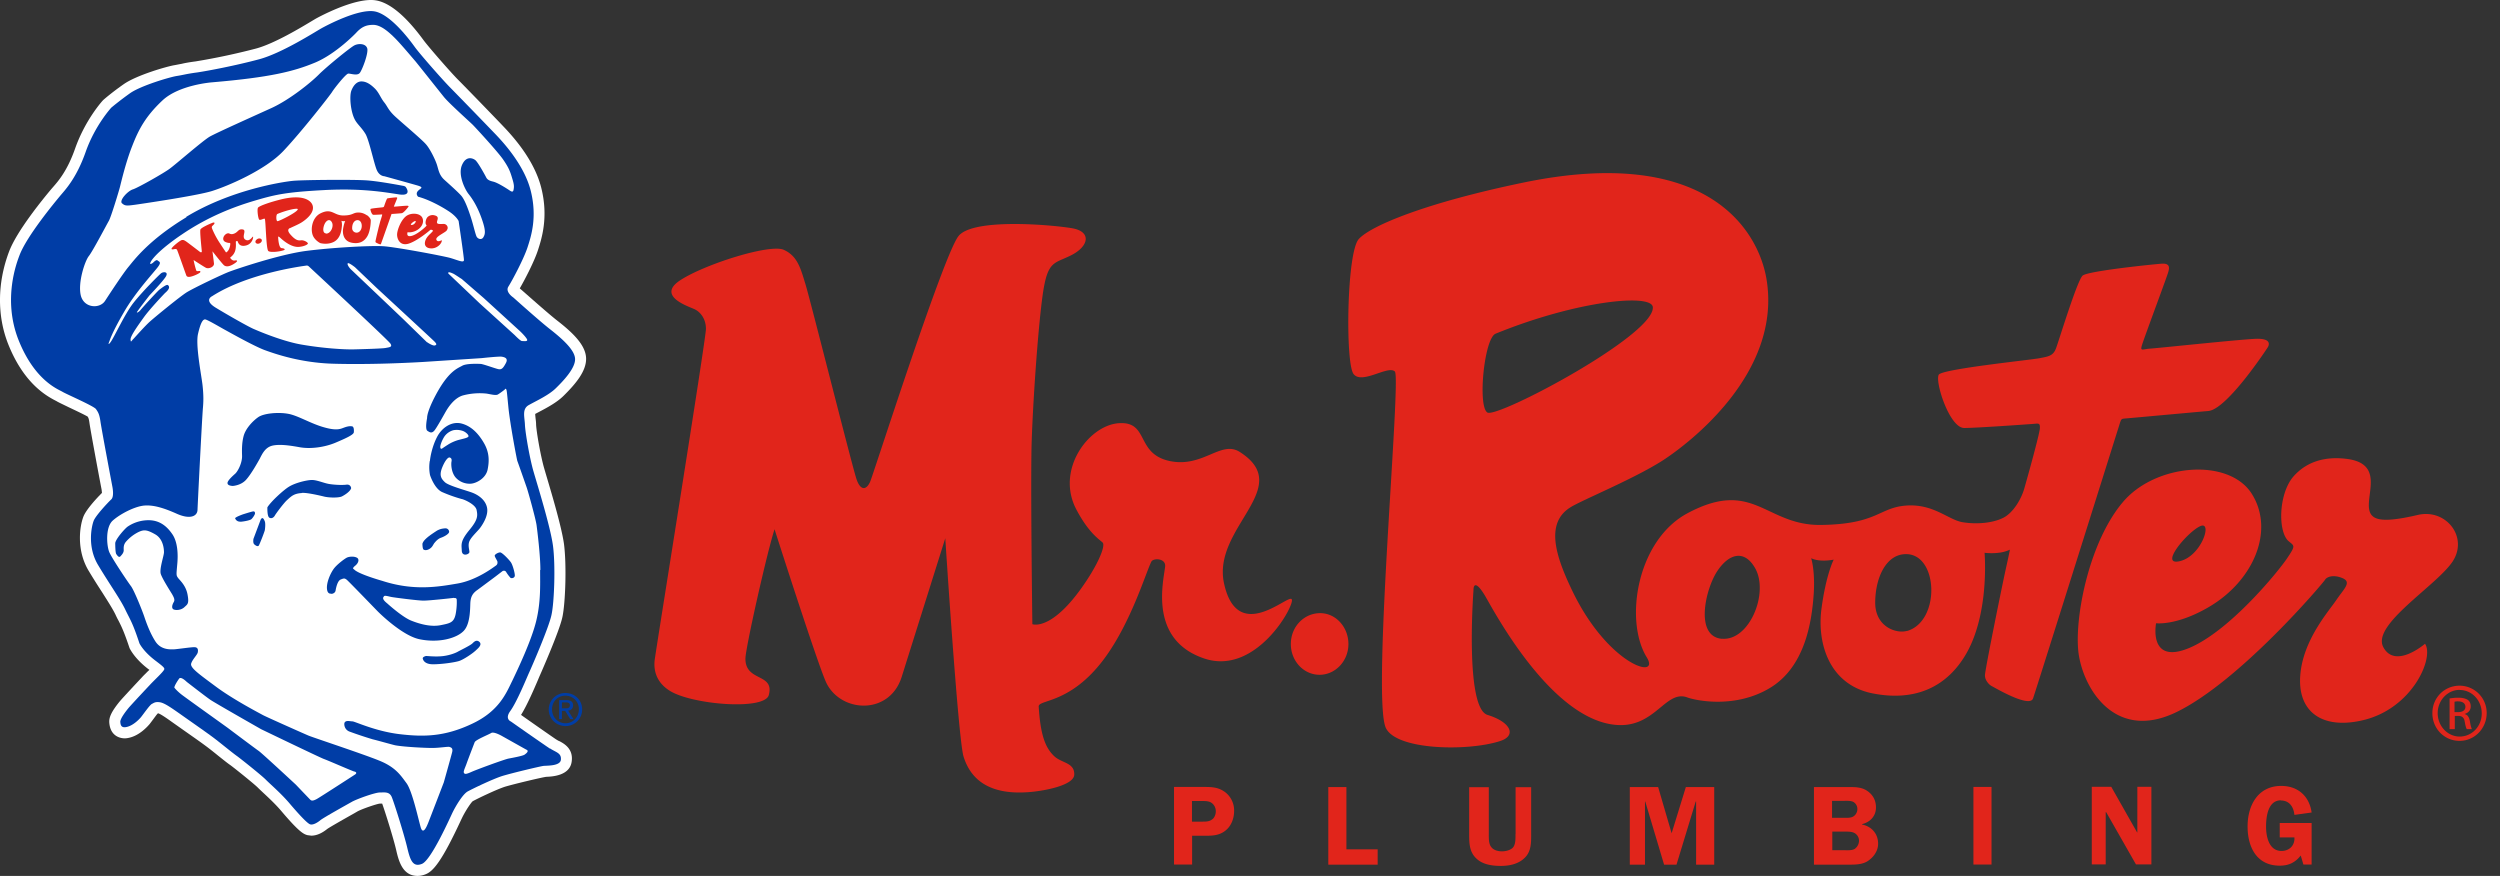 <svg xmlns="http://www.w3.org/2000/svg" fill="none" viewBox="0 0 137 48"><rect x="0" y="0" width="137" height="48" fill="#333333" stroke="none"/><path fill="#fff" d="M30.64 40.613a2 2 0 0 1-.18-.104c-.257-.173-1.429-.992-1.907-1.332.326-.52.7-1.387.908-1.872l.097-.23s1.096-2.462 1.263-3.266c.166-.77.235-2.892.083-4.016-.132-.923-.645-2.65-.95-3.676l-.132-.451c-.201-.694-.43-2.032-.444-2.407 0-.11-.014-.215-.028-.326-.007-.076-.02-.18-.02-.25l.208-.11c.436-.23.984-.52 1.352-.888.652-.645 1.248-1.346 1.228-2.053-.021-.75-.791-1.45-1.623-2.095-.52-.41-1.776-1.533-2.012-1.734.291-.5.798-1.485.992-2.081.208-.638.59-1.824.187-3.426-.27-1.076-.964-2.206-2.06-3.35-.36-.382-2.094-2.172-2.497-2.574-.402-.402-1.643-1.824-1.9-2.178C22.227.862 21.339.127 20.569.016c-1.165-.166-3.253 1-3.274 1.013l-.222.132c-.555.333-2.032 1.227-3.038 1.498a36 36 0 0 1-3.322.707c-.375.049-.583.09-.763.132-.118.021-.222.042-.368.07-.409.062-2.087.547-2.795 1.04-.617.43-1.089.832-1.144.888-.042.041-.978 1.082-1.526 2.642-.423 1.207-.909 1.77-1.2 2.102l-.097.111c-.437.52-1.908 2.31-2.33 3.454-.639 1.706-.653 3.503-.042 5.05.887 2.233 2.178 2.885 2.65 3.128.082.055.353.18.665.333.305.145.853.402 1.04.513.049.076.07.139.098.34.055.41.59 3.274.658 3.614.014.062.021.16.028.229-.25.25-.88.915-1.026 1.324-.195.52-.382 1.804.291 2.934.25.416.5.812.735 1.172.312.493.583.916.729 1.214q.094.207.18.36c.166.327.298.59.603 1.5.028.055.285.589 1.048 1.164.014.007.027.021.041.028a1 1 0 0 1-.076.07l-.264.263c-.187.201-1.137 1.214-1.297 1.408-.437.541-.59.86-.561 1.165.069.805.707.847.839.847.09 0 .173-.014.263-.035.562-.132.985-.604 1.11-.75l.167-.221c.11-.146.235-.326.29-.368.133.028.514.298.805.506l.777.548c.375.264.763.535.985.701.201.146.472.36.728.569.271.215.528.423.673.52.326.243 1.304 1.033 1.492 1.22.069.07.173.167.298.285.291.27.694.645 1.02 1.033.936 1.103 1.193 1.242 1.414 1.298l.209.027q.416-.001.873-.367.159-.115 1.47-.853l.181-.105c.23-.131 1.04-.409 1.221-.43h.139c.173.48.617 1.901.763 2.525.131.569.333 1.436 1.172 1.436q.216.002.444-.09c.416-.16.895-.715 1.949-2.99l.07-.145c.207-.41.478-.798.561-.867.291-.16 1.318-.652 1.776-.798.513-.152 1.997-.506 2.254-.54.326-.015 1.325-.056 1.4-.875.077-.68-.436-.95-.679-1.082"/><path fill="#003DA6" d="M30.12 41.015a225 225 0 0 1-2.123-1.477s-.347-.132-.041-.562c.374-.513.901-1.817 1.047-2.136s1.082-2.47 1.22-3.15c.153-.686.223-2.76.077-3.807s-.846-3.295-1.061-4.037c-.215-.735-.451-2.122-.472-2.56-.014-.43-.18-.88.222-1.095.395-.222 1.096-.541 1.477-.923.382-.374 1.069-1.082 1.048-1.602-.014-.52-.812-1.186-1.387-1.637-.576-.45-1.998-1.727-1.998-1.727s-.458-.298-.27-.596c.235-.375.846-1.533 1.047-2.144.201-.617.54-1.657.18-3.1s-1.553-2.705-1.914-3.087a399 399 0 0 0-2.483-2.559c-.396-.395-1.679-1.852-1.963-2.247-.285-.396-1.353-1.824-2.234-1.95-.88-.124-2.538.743-2.885.937s-2.15 1.353-3.406 1.692c-1.262.34-2.788.632-3.398.722-.618.083-.756.139-1.117.194-.36.055-1.942.52-2.546.936-.59.417-1.04.798-1.04.798s-.895.971-1.408 2.435c-.513 1.456-1.13 2.08-1.401 2.406-.27.326-1.817 2.185-2.22 3.246-.138.368-.943 2.4-.055 4.648.895 2.247 2.192 2.705 2.407 2.837.215.131 1.727.783 1.838.95.11.16.187.27.243.672.055.403.652 3.566.652 3.566s.117.54-.056.707c-.16.146-.867.895-.971 1.186-.111.299-.354 1.408.243 2.407.596.999 1.214 1.866 1.484 2.428.27.568.402.7.784 1.865 0 0 .201.437.867.944.485.367.54.423.478.52-.09.146-.381.416-.7.742 0 0-1.117 1.186-1.262 1.367-.146.18-.444.568-.43.742.013.16.048.346.36.27.305-.07.61-.34.777-.54.16-.202.486-.674.597-.722.11-.056.18-.125.43-.09.25.034.63.305 1.068.61.43.305 1.366.957 1.761 1.248.403.292 1.103.881 1.409 1.096.298.222 1.331 1.048 1.567 1.284.229.235.867.776 1.346 1.352.492.576.943 1.061 1.095 1.103.167.042.403-.104.562-.236.174-.139 1.443-.846 1.727-1.006.292-.16 1.263-.506 1.52-.506.256 0 .52-.055.651.236.125.291.68 2.053.847 2.76.166.701.305 1.117.811.916.507-.194 1.554-2.56 1.693-2.844.145-.291.527-.957.811-1.123.291-.16 1.373-.68 1.894-.847.52-.16 2.087-.534 2.268-.555.18-.02.922.014.95-.34.035-.367-.27-.402-.596-.617m.846-1.38c-.41 0-.736-.326-.736-.763s.326-.749.736-.749a.73.73 0 0 1 .735.75c0 .43-.326.762-.735.762m0-1.658a.903.903 0 0 0-.916.902c0 .52.423.909.916.909a.904.904 0 0 0 .915-.909c0-.527-.416-.902-.915-.902m-.194.84v-.326h.215c.11 0 .221.027.221.152 0 .16-.117.174-.25.174zm.61-.16c0-.201-.118-.291-.375-.291h-.388v1.04h.152v-.45h.18l.278.45h.174l-.292-.465c.153-.013.27-.097.27-.284Z"/><path fill="#E1251B" d="M134.508 39.025h.194c.222 0 .402-.084.402-.292 0-.145-.104-.298-.402-.298a.7.7 0 0 0-.194.02zm0 .93h-.271v-1.68c.139-.02.278-.041.479-.041.257 0 .423.055.527.125.097.076.153.194.153.353 0 .222-.146.354-.326.41v.014c.145.027.243.16.284.409.042.263.083.36.104.41h-.277c-.042-.05-.077-.202-.118-.424-.035-.215-.146-.298-.361-.298h-.18v.721h-.014Zm.284-2.151c-.665 0-1.207.576-1.207 1.276s.535 1.283 1.207 1.283c.673 0 1.207-.562 1.207-1.269 0-.708-.534-1.283-1.207-1.283zm0-.229a1.49 1.49 0 0 1 1.478 1.505c0 .832-.659 1.52-1.485 1.52-.825 0-1.491-.66-1.491-1.52s.673-1.505 1.491-1.505zm-51.743 8.13c0 .221.014.52-.118.714-.124.166-.423.235-.617.235-.236 0-.506-.07-.631-.291-.104-.166-.097-.458-.097-.652v-2.573H80.51v2.573c0 .52.014 1.013.437 1.373.347.305.86.368 1.304.368.464 0 .964-.104 1.304-.444.36-.347.353-.832.353-1.297v-2.573h-.853v2.573l-.007-.007Zm8.56-.029-.743-2.545h-1.553v4.252h.832V43.92h.014l1.033 3.462h.68l1.054-3.462h.021v3.462h.992V43.13h-1.554l-.784 2.545zm10.057.826c-.16.11-.389.09-.569.09h-.687v-1.02h.729c.159 0 .353 0 .499.084a.49.49 0 0 1 .236.409.55.55 0 0 1-.215.437m-1.256-2.615H101c.166 0 .423-.021.569.062a.44.44 0 0 1 .215.382.48.48 0 0 1-.188.388c-.145.111-.346.097-.527.097h-.673v-.93h.007Zm1.637 1.29v-.014c.444-.11.763-.437.763-.915 0-.41-.18-.715-.513-.93-.298-.187-.645-.187-.978-.187h-1.907v4.252h1.907c.361 0 .784 0 1.089-.23.298-.214.52-.54.52-.915 0-.555-.361-.95-.881-1.054m-28.146-9.891c0-.936-.708-1.713-1.582-1.692-.874.02-1.574.756-1.574 1.692s.707 1.685 1.574 1.685 1.582-.756 1.582-1.685m-.111 7.838h-.992v4.252h2.705v-.84h-1.713zm51.209.735c.471 0 .7.36.742.79l.943-.131c-.125-.895-.749-1.457-1.664-1.457-1.284 0-1.845 1.075-1.845 2.22 0 1.144.506 2.15 1.761 2.15.493 0 .84-.166 1.152-.555l.145.493h.451V45.1h-1.748v.79h.805c.028.437-.271.742-.708.742-.686 0-.846-.783-.846-1.331s.104-1.443.812-1.443m-4.419-15.024c.694-.312.077 1.63-1.109 1.915-1.186.291.409-1.602 1.109-1.915m10.03 6.624c-.645-1.234 2.92-3.357 3.801-4.688.874-1.332-.354-2.907-1.901-2.553-1.539.36-2.219.333-2.503.049-.701-.7.971-2.865-1.471-3.128-1.006-.111-2.032.083-2.809.929-.874.95-.902 3.107-.291 3.6.305.256.381.222-.097.93-.479.714-3.142 3.988-5.376 4.917-2.247.93-1.803-1.36-1.803-1.36s1.11.146 2.864-.873c2.477-1.436 3.642-4.19 2.393-6.201-1.248-2.019-5.313-1.686-7.095.457-1.79 2.137-2.587 6.056-2.435 8.019.146 1.942 1.901 5.174 5.403 3.46 3.496-1.706 8.06-7.109 8.136-7.254.084-.14.437-.299.958-.077.513.222.062.59-.34 1.186-.396.597-1.852 2.206-1.984 4.169-.139 1.956 1.193 2.955 3.433 2.428 2.726-.639 3.919-3.44 3.406-4.19 0 0-1.637 1.415-2.289.18m-26.094-.887c-.589.173-1.768-.222-1.747-1.582.013-1.36.617-2.67 1.747-2.622 1.721.077 1.818 3.683 0 4.21m-10.147.43c-1.498-.131-.909-2.698-.277-3.676.63-.977 1.49-1.255 2.094-.2.777 1.366-.319 4.008-1.817 3.87M81.51 22.607c-.541-.326-.18-4.065.45-4.321 4.425-1.804 8.566-2.22 8.615-1.45.104 1.533-8.531 6.104-9.066 5.77Zm34.957.326c.201-.014 3.649-.333 4.55-.41 1.041-.096 3.246-3.474 3.246-3.474s.396-.541-.714-.479-5.223.5-5.715.534c-.486.035-.59.201-.403-.347.181-.534 1.159-3.17 1.318-3.634.125-.354.257-.708-.291-.673-.617.049-4.03.402-4.328.652-.291.236-1.311 3.593-1.464 3.995-.159.41-.409.437-.908.534s-5.327.59-5.514.902c-.222.375.589 2.92 1.394 2.92.666 0 3.273-.187 3.662-.215.388-.02.506-.104.485.229-.02.333-.679 2.691-.846 3.274-.159.59-.624 1.387-1.193 1.65-.555.271-1.429.354-2.212.223-.784-.14-1.589-1.02-3.087-.909-1.498.118-1.554 1.013-4.626 1.061-3.073.056-3.711-2.58-7.339-.645-2.795 1.491-3.475 5.896-2.24 7.9.77 1.256-2.102.444-4.065-3.613-.908-1.88-1.526-3.718-.131-4.599.617-.395 3.475-1.554 5.077-2.58 1.588-1.034 6.444-4.814 5.701-9.808-.402-2.774-3.253-7.505-13.338-5.417-5.327 1.103-8.358 2.358-9.024 3.094-.665.728-.742 6.783-.29 7.393.457.604 1.907-.499 2.267-.131.354.367-1.227 17.374-.527 19.448.437 1.304 4.495 1.388 6.305.798.922-.305.555-1.047-.7-1.429-1.256-.381-.77-6.832-.77-6.832 0-.416.215-.395.63.298.417.694 3.663 6.95 7.332 7.09 2.019.075 2.587-1.95 3.76-1.513.43.16 2.6.638 4.522-.52 1.956-1.172 2.289-3.697 2.393-5.05s-.132-2.06-.132-2.06c.486.236 1.235.077 1.235.077s-.424.818-.673 2.712c-.243 1.893.437 4.154 2.816 4.62 2.372.464 4.099-.39 5.133-2.2 1.276-2.247.991-5.507.991-5.507s.382.049.756 0c.375-.035.632-.173.632-.173s-.021.152-.243 1.144c-.215.992-1.124 5.459-1.124 5.75s.257.534.382.59c.118.055 2.06 1.213 2.254.672.229-.672 4.716-14.954 4.772-15.127.062-.173.069-.201.27-.215m.673 22.68h-.014l-1.415-2.496h-1.068v4.252h.763V44.51h.028l1.63 2.858h.846v-4.252h-.77zM70.779 32.832c-.222-.25-2.961 2.469-3.697-.84-.693-3.08 3.933-5.271.854-7.227-1.034-.659-2.026.902-3.87.492-1.839-.416-1.09-2.17-2.747-2.066-1.644.104-3.475 2.531-2.345 4.71.687 1.31 1.27 1.657 1.45 1.83.18.18-.278 1.276-1.207 2.56-1.665 2.303-2.643 1.914-2.643 1.914s-.11-8.06-.034-10.106c.069-2.053.326-5.916.59-7.872.27-1.963.61-1.755 1.574-2.24s1.13-1.29.055-1.478c-1.082-.187-5.417-.576-6.228.423-.819.999-4.634 12.957-4.842 13.456-.215.5-.548.5-.756-.146-.222-.645-2.538-9.849-2.795-10.674-.257-.832-.423-1.54-1.193-1.88-.756-.333-4.307.784-5.66 1.665-1.36.888.513 1.456.798 1.602.284.139.603.5.603 1.068s-2.726 17.486-2.809 18.145c-.076.666.16 1.262.812 1.678 1.2.77 5.23 1.103 5.444.236.313-1.207-1.29-.707-1.283-1.99 0-.57 1.193-5.861 1.596-7.089 0 0 2.406 7.533 2.843 8.427.812 1.644 3.468 1.769 4.127-.346l2.386-7.588s.708 11.007 1 11.957c.388 1.27 1.414 2.088 3.453 1.963.819-.041 2.608-.354 2.615-.97.021-.653-.68-.625-1.082-.993-.513-.471-.77-1.193-.867-2.733-.02-.402 1.727-.124 3.58-2.608 1.477-1.983 2.295-4.744 2.593-5.333.111-.215.805-.188.756.263-.083.805-.93 4.023 2.164 5.05 2.858.943 4.987-3.004 4.772-3.253m37.358 14.538h.992v-4.252h-.992zm-41.651-2.532c-.18.18-.375.18-.61.18h-.562v-1.13h.555c.187 0 .395 0 .54.118a.56.56 0 0 1 .209.45.6.6 0 0 1-.132.382m.583-1.477c-.354-.243-.729-.243-1.145-.243h-1.595v4.252h.992V45.8h.638c.458 0 .846 0 1.207-.298.319-.264.457-.673.457-1.075a1.26 1.26 0 0 0-.554-1.061Z"/><path fill="#fff" d="M28.85 41.085c-.152-.084-1.324-.742-1.324-.742s-.458-.271-.61-.174c-.146.09-.826.36-.902.5 0 0-.354.915-.458 1.213-.111.292-.188.43-.111.5.041.034.09.055.381-.077.34-.152 1.825-.693 2.04-.735.221-.041.783-.145.88-.215.098-.07.257-.194.111-.27m-3.53-25.782s-.125-.076-.194-.125c-.104-.069-.25-.16-.25-.16s-.381-.2-.312-.027l1.706 1.623 1.928 1.748s.313.326.396.326c.097 0 .291.035.291-.055s-.305-.41-.472-.555l-1.914-1.748-1.186-1.027zm-5.903 26.982c-.277-.097-1.408-.597-1.692-.7-.284-.112-3.42-1.624-3.42-1.624s-2.538-1.443-2.78-1.61c-.237-.159-1.298-.984-1.298-.984s-.305-.305-.41-.187c-.09.118-.27.402-.27.5 0 0 .111.159.403.388.298.228 2.517 1.81 2.566 1.851.055.042 1.477 1.11 1.65 1.228.174.118 2.04 1.852 2.04 1.852s.735.77.79.825c.056.049.119.09.361-.041.243-.139 2.081-1.332 2.081-1.332s.187-.104-.02-.173m5.458-9.517c-.215.028-1.366.153-1.672.153s-1.636-.173-1.768-.201c-.146-.028-.354-.097-.396-.042-.034.056-.16.132.174.396 0 0 .797.728 1.297.936.5.201 1.096.36 1.623.257.527-.104.728-.146.825-.59.09-.45.063-.812.063-.812s0-.11-.146-.083m3.309-1.172c-.042.09-.18.09-.215.063a2 2 0 0 1-.243-.326c-.07-.105-.188-.049-.188-.049l-.416.319s-.707.527-.97.721c-.271.188-.355.375-.382.66-.021.284.014 1.165-.354 1.567-.36.402-1.346.7-2.441.471-.95-.2-2.22-1.456-2.31-1.553-.09-.09-1.547-1.602-1.672-1.706-.118-.09-.152-.084-.326-.014-.173.062-.256.43-.284.603s-.229.187-.229.187c.014-.041-.208.07-.243-.27s.174-.826.354-1.082c.173-.257.659-.61.756-.645.097-.042.368-.083.541.02.118.07.097.271-.111.438-.201.16-.062.187-.062.187.2.257 1.553.638 1.553.638 1.713.555 3.038.333 4.12.146s2.012-.923 2.109-.985c.097-.07.083-.153.083-.201 0-.056-.152-.27-.152-.34s.187-.18.298-.18.5.409.596.554c.097.146.243.666.201.763m-2.177 4.093c-.111.11-.61.457-.867.54s-1.013.188-1.471.18c-.465-.013-.513-.284-.513-.284-.049-.097.083-.145.152-.166.063-.014.389.042.819.014s.797-.174.922-.243c.118-.07.66-.326.812-.458.055-.048.215-.256.395-.083.174.173-.139.389-.243.5m-9.488-8.664c-.43.028-.569.16-.825.396-.18.166-.61.742-.66.839-.055.097-.166.187-.298.118-.131-.07-.11-.569-.11-.569.2-.326.88-.943 1.171-1.123.34-.215.944-.361 1.235-.375.284-.014.652.16.957.215.312.055.756.07.958.042.2-.028.256.104.27.187-.042.18-.354.381-.513.458-.16.076-.645.076-.937.014-.284-.07-.97-.23-1.255-.209m-2.282-1.914c-.118.215-.492.888-.777 1.2-.284.312-.728.333-.728.333-.222-.014-.285-.083-.285-.16 0-.124.243-.353.424-.513.173-.166.388-.631.374-.978-.007-.284-.02-.673.083-1.075.104-.41.493-.825.798-1.04.312-.222 1.117-.285 1.644-.188.527.09 1.241.541 1.977.743.728.208.922.069 1.123 0 .201-.07.312-.07.402-.056.098.014.111.187.098.326-.014.132-.396.312-.985.562-.597.256-1.38.367-1.99.256-.604-.11-1.118-.173-1.5-.083-.38.097-.54.444-.658.666m.257 3.954c-.014.09-.285.783-.333.853-.056.07-.167.007-.25-.07-.083-.076-.042-.298-.042-.298l.396-1.054c.097-.167.166-.049.215.07.062.117.027.402.014.499m-1.332-.458c-.243.014-.298-.187-.298-.187.027-.07.416-.209.416-.209s.409-.131.54-.159c.133-.028.133.056.133.111 0 .056-.132.257-.202.312-.069.056-.353.118-.59.139m10.322.797c.048-.055.36-.256.444-.312.173-.09.27-.11.444-.125a.2.2 0 0 1 .222.188c0 .118-.278.27-.444.326-.16.055-.278.187-.347.27-.063.063-.111.208-.208.285-.09.083-.27.173-.396.097-.069-.028-.069-.32-.069-.32.055-.2.291-.353.34-.409m.07-4.127c.02-.215.117-.783.388-1.31.27-.527.811-.881 1.345-.743.541.14.93.555 1.228 1.069s.298.985.201 1.456c-.097.472-.603.742-.902.77a1.03 1.03 0 0 1-.839-.326c-.25-.277-.27-.742-.236-.895.028-.145-.041-.2-.11-.215-.07-.014-.236.132-.41.57-.166.43-.035.602.153.783.2.194 1.144.444 1.484.569.333.124.728.381.825.811.098.43-.229.923-.353 1.096-.118.173-.472.486-.59.721-.125.23-.02.5-.02.631 0 .132-.403.271-.417-.069s-.097-.513.416-1.137c.472-.57.458-.777.396-1.096-.063-.32-.729-.597-.826-.604a8 8 0 0 1-1.068-.381c-.43-.201-.659-.93-.659-.93a2.2 2.2 0 0 1-.014-.77m-13.456 8.019c-.18.16-.464.173-.59.11-.117-.069-.069-.256.015-.395.083-.132 0-.27-.09-.437-.098-.16-.528-.832-.618-1.103-.09-.27.174-1.005.174-1.193 0-.187-.042-.735-.486-.985-.45-.256-.61-.256-.88-.138a2.2 2.2 0 0 0-.736.569c-.132.173-.104.353-.104.443 0 .146-.111.257-.187.34-.084.077-.167-.055-.222-.131-.056-.084-.056-.583-.056-.583-.007-.208.534-.826.694-.93a2.04 2.04 0 0 1 1.207-.34c.596.028.97.382 1.241.784.27.41.312 1.055.257 1.623-.049.57-.063.604.035.743.09.131.43.402.527.915s0 .541-.174.7m19.511-2.046c0-.79-.166-2.122-.208-2.441-.041-.326-.444-1.782-.54-2.067-.098-.284-.472-1.352-.514-1.456-.035-.104-.388-1.984-.485-2.886-.09-.909-.09-.999-.132-1.054-.035-.056-.077.028-.077.028s-.256.2-.381.27c-.125.063-.43-.028-.631-.055a3.6 3.6 0 0 0-1.256.097c-.499.131-.839.686-.936.846-.097.166-.527.95-.659 1.096-.139.152-.243.09-.375 0-.138-.097-.013-.7-.013-.7s-.042-.348.59-1.471c.644-1.124 1.095-1.256 1.338-1.394.243-.132.867-.104 1.012-.098.153.014.77.243.958.285s.27-.056.416-.326-.063-.326-.215-.354c-.153-.028-1.103.077-1.103.077l-3.177.208c-1.276.076-3.294.152-5.021.097-1.734-.056-3.094-.527-3.656-.729-.569-.2-1.935-.97-2.191-1.11-.257-.138-.93-.54-1.09-.582-.145-.042-.277.18-.416.79-.138.604.16 2.116.243 2.768.076.645.049.999.028 1.27-.028.27-.132 2.282-.146 2.538-.014.257-.139 2.705-.152 3.066-.014.367-.43.527-1.131.215-.7-.312-1.27-.493-1.783-.451-.52.042-1.324.458-1.734.825-.409.368-.332 1.38-.187 1.727.153.354 1.006 1.623 1.18 1.852.18.23.637 1.38.741 1.693.104.312.313.901.618 1.366.312.465.832.416.985.416.152 0 .992-.131 1.165-.117s.187.152.16.284c-.028.139-.292.381-.361.61-.07.23.416.569 1.36 1.27.95.707 2.392 1.456 2.566 1.553s2.282 1.034 2.497 1.124c.222.097 2.961.999 3.863 1.366.909.36 1.193.812 1.512 1.242.32.43.652 1.99.784 2.434.139.444.354-.138.395-.229.042-.097.867-2.247.867-2.247s.402-1.429.458-1.657c.055-.23-.07-.257-.146-.285-.083-.028-.548.056-.95.056s-1.54-.056-2.025-.146c-.188-.042-1.013-.277-1.228-.326a22 22 0 0 1-1.29-.43c-.27-.111-.298-.402-.257-.486.077-.145.299-.069.43-.069.132 0 1.249.541 2.58.7 1.34.16 2.477.14 3.975-.568 1.498-.7 1.88-1.7 2.206-2.358.319-.666 1.054-2.22 1.31-3.274.257-1.055.215-1.984.215-2.789m-5.347-6.679a7 7 0 0 1 .284-.187c.146-.097.396-.222.666-.285.264-.069.486-.11.472-.2-.014-.098-.194-.244-.34-.285a1 1 0 0 0-.5-.028.9.9 0 0 0-.436.284c-.09.105-.18.313-.18.313s-.091.208-.091.312c0 .069.028.152.125.076m-6.909-9.572-.423-.395s-.055-.056-.131-.042c-.084.014-3.163.389-5.168 1.679 0 0-.471.215.194.624.66.402 1.852 1.082 2.123 1.186 0 0 1.484.659 2.622.846 1.137.195 2.282.27 2.823.257s1.54-.042 1.74-.076c.202-.042.403-.042.271-.243-.138-.201-4.05-3.836-4.05-3.836Zm-10.66-3.85c-.16-.166.326-.68.596-.762.27-.083 1.707-.895 2.026-1.138.326-.236 1.817-1.54 2.191-1.755.382-.215 2.38-1.11 3.385-1.567.999-.458 2.164-1.401 2.594-1.838.43-.43 1.734-1.492 1.95-1.596.214-.11.617-.11.7.167.076.264-.278 1.186-.41 1.346-.131.166-.485.034-.624.034-.138 0-.811.867-.887.999-.077.139-1.679 2.192-2.678 3.246s-3.052 1.921-3.89 2.185c-.833.27-4.218.756-4.218.756-.43.056-.562.083-.728-.076m3.516.742c2.456-1.491 5.32-1.928 5.875-1.977s3.33-.076 4.05-.02c.722.055 1.998.304 1.998.304s.077.021.104.056c.111.146.264.492-.34.41-.756-.112-1.997-.348-4.07-.244-2.068.111-2.671.23-3.823.57-1.151.339-2.58.873-4.064 1.886 0 0-1.249.825-1.651 1.436 0 0-.173.284.097.097 0 0 .187-.201.25-.132.07.07.222.07.055.312-.16.25-1.241 1.38-1.9 2.532-.666 1.144-.784 1.567-.784 1.567s-.146.333.056.07c.2-.271.756-1.506 1.241-2.137.493-.63 1.394-1.526 1.526-1.637.132-.104.444-.09.243.208-.201.299-.881 1.006-.881 1.006s-.687.881-.687.923c0 .041.125-.028.201-.125.09-.118.895-.999 1.027-1.11.139-.104.402-.312.472-.257.069.056.152.174-.16.437 0 0-.853.888-1.186 1.367-.34.471-.721 1.012-.7 1.186.013.18.034.083.159-.042.118-.125.624-.7.895-.943.27-.243 1.637-1.366 2.025-1.61.395-.242 1.977-.998 2.338-1.13.367-.139 2.732-.943 4.203-1.137 1.477-.188 3.544-.299 4.224-.257.673.042 3.267.527 3.683.645.423.125.742.284.742.111s-.291-2.136-.291-2.136-.118-.27-.583-.562c-.458-.298-1.124-.638-1.637-.77 0 0-.16-.146-.014-.312.146-.16.354-.187 0-.298-.353-.104-1.838-.514-1.838-.514s-.27 0-.416-.346c-.152-.354-.423-1.665-.624-1.984-.201-.326-.423-.506-.555-.735-.257-.444-.326-1.311-.215-1.616.118-.313.312-.514.555-.514s.471.132.714.368c.243.229.326.513.527.77.209.256.215.43.652.825.437.396 1.436 1.235 1.651 1.491.222.257.486.798.583 1.082s.118.583.416.854c.298.27.714.638.922.867.202.229.389.756.528 1.179.138.416.256.97.326 1.082.076.118.27.187.367.014.09-.16.146-.32-.083-.978-.25-.722-.541-1.145-.728-1.38-.188-.23-.597-1.041-.368-1.582s.597-.382.728-.284c.14.104.5.756.597.943.09.194.312.215.444.256.256.084.686.361.811.444.118.084.222.146.25-.014.028-.159.042-.256-.076-.63-.111-.375-.188-.576-.486-1.013s-1.477-1.714-1.665-1.908c-.187-.187-1.31-1.186-1.595-1.54-.284-.353-1.45-1.824-1.567-1.962-.118-.132-.826-.985-1.166-1.311-.332-.326-.742-.673-1.137-.673-.396 0-.645.118-.943.444 0 0-1.082 1.137-2.24 1.623-1.166.485-2.463.811-5.647 1.082 0 0-1.81.132-2.726.999-.922.867-1.304 1.595-1.65 2.49-.354.887-.618 2.032-.673 2.247s-.486 1.644-.61 1.859c-.125.215-.881 1.658-1.096 1.928s-.61 1.457-.437 2.164c.18.7 1.047.735 1.331.284.292-.45.978-1.49 1.263-1.838.291-.34 1.06-1.45 3.19-2.74M23.4 18.75s.305.216.43.18c.125-.034.09-.103-.035-.228s-3.149-2.92-3.149-2.92l-1.193-1.138s-.34-.27-.395-.215c-.049.056.07.236.18.34l2.844 2.705 1.318 1.284z"/><path fill="#E1251B" d="M15.2 12.12c-.076-.021-.076-.36 0-.395.562-.23 1.103-.333 1.117-.264.035.139-1.047.68-1.117.659m.673.395c.076-.048.437-.194.631-.312s.784-.534.618-.971c-.09-.243-.528-.624-1.832-.277-.686.18-1.068.34-1.144.416s0 .624.062.666c.07.048.243-.077.299-.049s.069 1.582.187 1.755c.076.11.61.055.846-.028.118-.041.056-.104-.11-.118-.167-.014-.188-.603-.188-.603 0-.042.02-.042.09.014.063.055.576.568 1.061.52.27-.021.493-.132.479-.194-.02-.063-.187-.16-.326-.167-.132 0-.27.076-.583-.263-.145-.153-.25-.313-.076-.41m-1.803.618c-.084.055-.111.145-.063.2.049.056.153.063.243 0 .083-.055.11-.145.062-.2s-.16-.063-.242 0m-.66.007c-.214-.18.188-.583-.228-.548-.146.014-.18.173-.396.242-.222.07-.215-.09-.395 0-.173.098-.263.361-.042.451.132.056.216.049.236.049.028 0 .028.104-.014.243-.076.25-.2.277-.2.277s-.375-.555-.458-.7a4.5 4.5 0 0 1-.292-.576c-.062-.153-.014-.153.07-.243.083-.083.062-.153-.063-.104-.125.048-.61.257-.659.368-.042.117.076 1.151.076 1.2s-.034.062-.09.034c-.048-.034-.714-.548-.784-.59-.069-.041-.117-.083-.215-.069-.097.021-.43.285-.54.423-.111.14.117.077.159.07.035 0 .09 0 .111.041.028.042.492 1.367.513 1.415s.07.077.167.07c.166-.007.617-.208.603-.278-.02-.104-.166.021-.229-.07a5 5 0 0 1-.145-.575s.603.396.686.43c.16.07.458-.062.43-.25-.02-.18-.083-.658-.083-.658s.569.728.645.776c.104.07.25.07.465-.048.09-.049.27-.167.236-.208-.028-.049-.104-.007-.16-.014-.076 0-.139-.042-.215-.146-.02-.027.18-.104.27-.374.07-.215.035-.458.042-.514 0-.02.077-.055.097-.02.028.062.084.326.465.228.354-.09.41-.478.375-.485-.035 0-.209.333-.444.146m6.173-.368a.242.242 0 0 1-.292-.257c0-.222.111-.43.306-.423.291.014.298.597-.007.68m-1.727.049c-.25-.021-.146-.437-.042-.59.111-.16.257-.201.354-.028.132.222-.063.645-.32.625m2.248-1c-.11-.069-.264-.166-.52-.152-.257.014-.264.16-.784.16s-.624-.423-1.241-.118c-.48.236-.576.93-.396 1.27.125.235.375.36.375.36.069.02.437.104.77-.077.332-.187.395-.59.416-.811a.8.8 0 0 0-.021-.333c.083.042.208.014.208.014s-.07.132-.118.437c-.041.305.063.666.465.749s.68-.049.853-.333c.201-.326.201-.895.201-.895-.007-.097-.132-.229-.208-.277m2.268-.465s.049-.055-.076-.055c-.132 0-.604.048-.66.048-.055 0-.069.021-.048-.034s.14-.34.16-.396c.014-.034.028-.076-.035-.076-.07 0-.464.041-.5.062-.034.021-.159.389-.173.43-.014.042-.048.049-.104.056s-.617.055-.638.09c-.02.042.063.319.16.319.076 0 .381-.014.423-.02.048 0 .055-.015.055.02s-.083.291-.104.354l-.097.367s0 .014-.027.118c-.028.111-.14.59-.14.624s.029.063.042.063c.014.007.236.132.257.076.028-.07.569-1.609.576-1.63s.007-.02.034-.02c.021 0 .423-.028.527-.042.118-.007.382-.368.382-.368m.354.798c.097-.02-.021.208-.18.215-.16.014.083-.194.18-.215m1.727.513c.139-.146.014-.374-.194-.354-.209.014-.292 0-.32-.041-.076-.104.18-.34-.124-.423a.4.4 0 0 0-.375.062c-.132.097-.173.368-.11.444.034.035.04.035-.029.111-.076.076-.478.437-.783.506-.306.07-.202-.208-.202-.208s.14.042.382-.048c.347-.132.548-.451.43-.729s-.645-.312-.916-.083c-.27.23-.45.708-.471.95-.021.25.139.687.624.541.479-.145 1.172-.728 1.186-.749.014-.014.063-.027.125.007.062.035 0 .077-.062.146-.063.07-.285.236-.34.479-.056.242.09.388.388.374.36-.028.569-.354.52-.45 0 0-.235.145-.291-.028-.055-.167.444-.361.576-.507"/></svg>